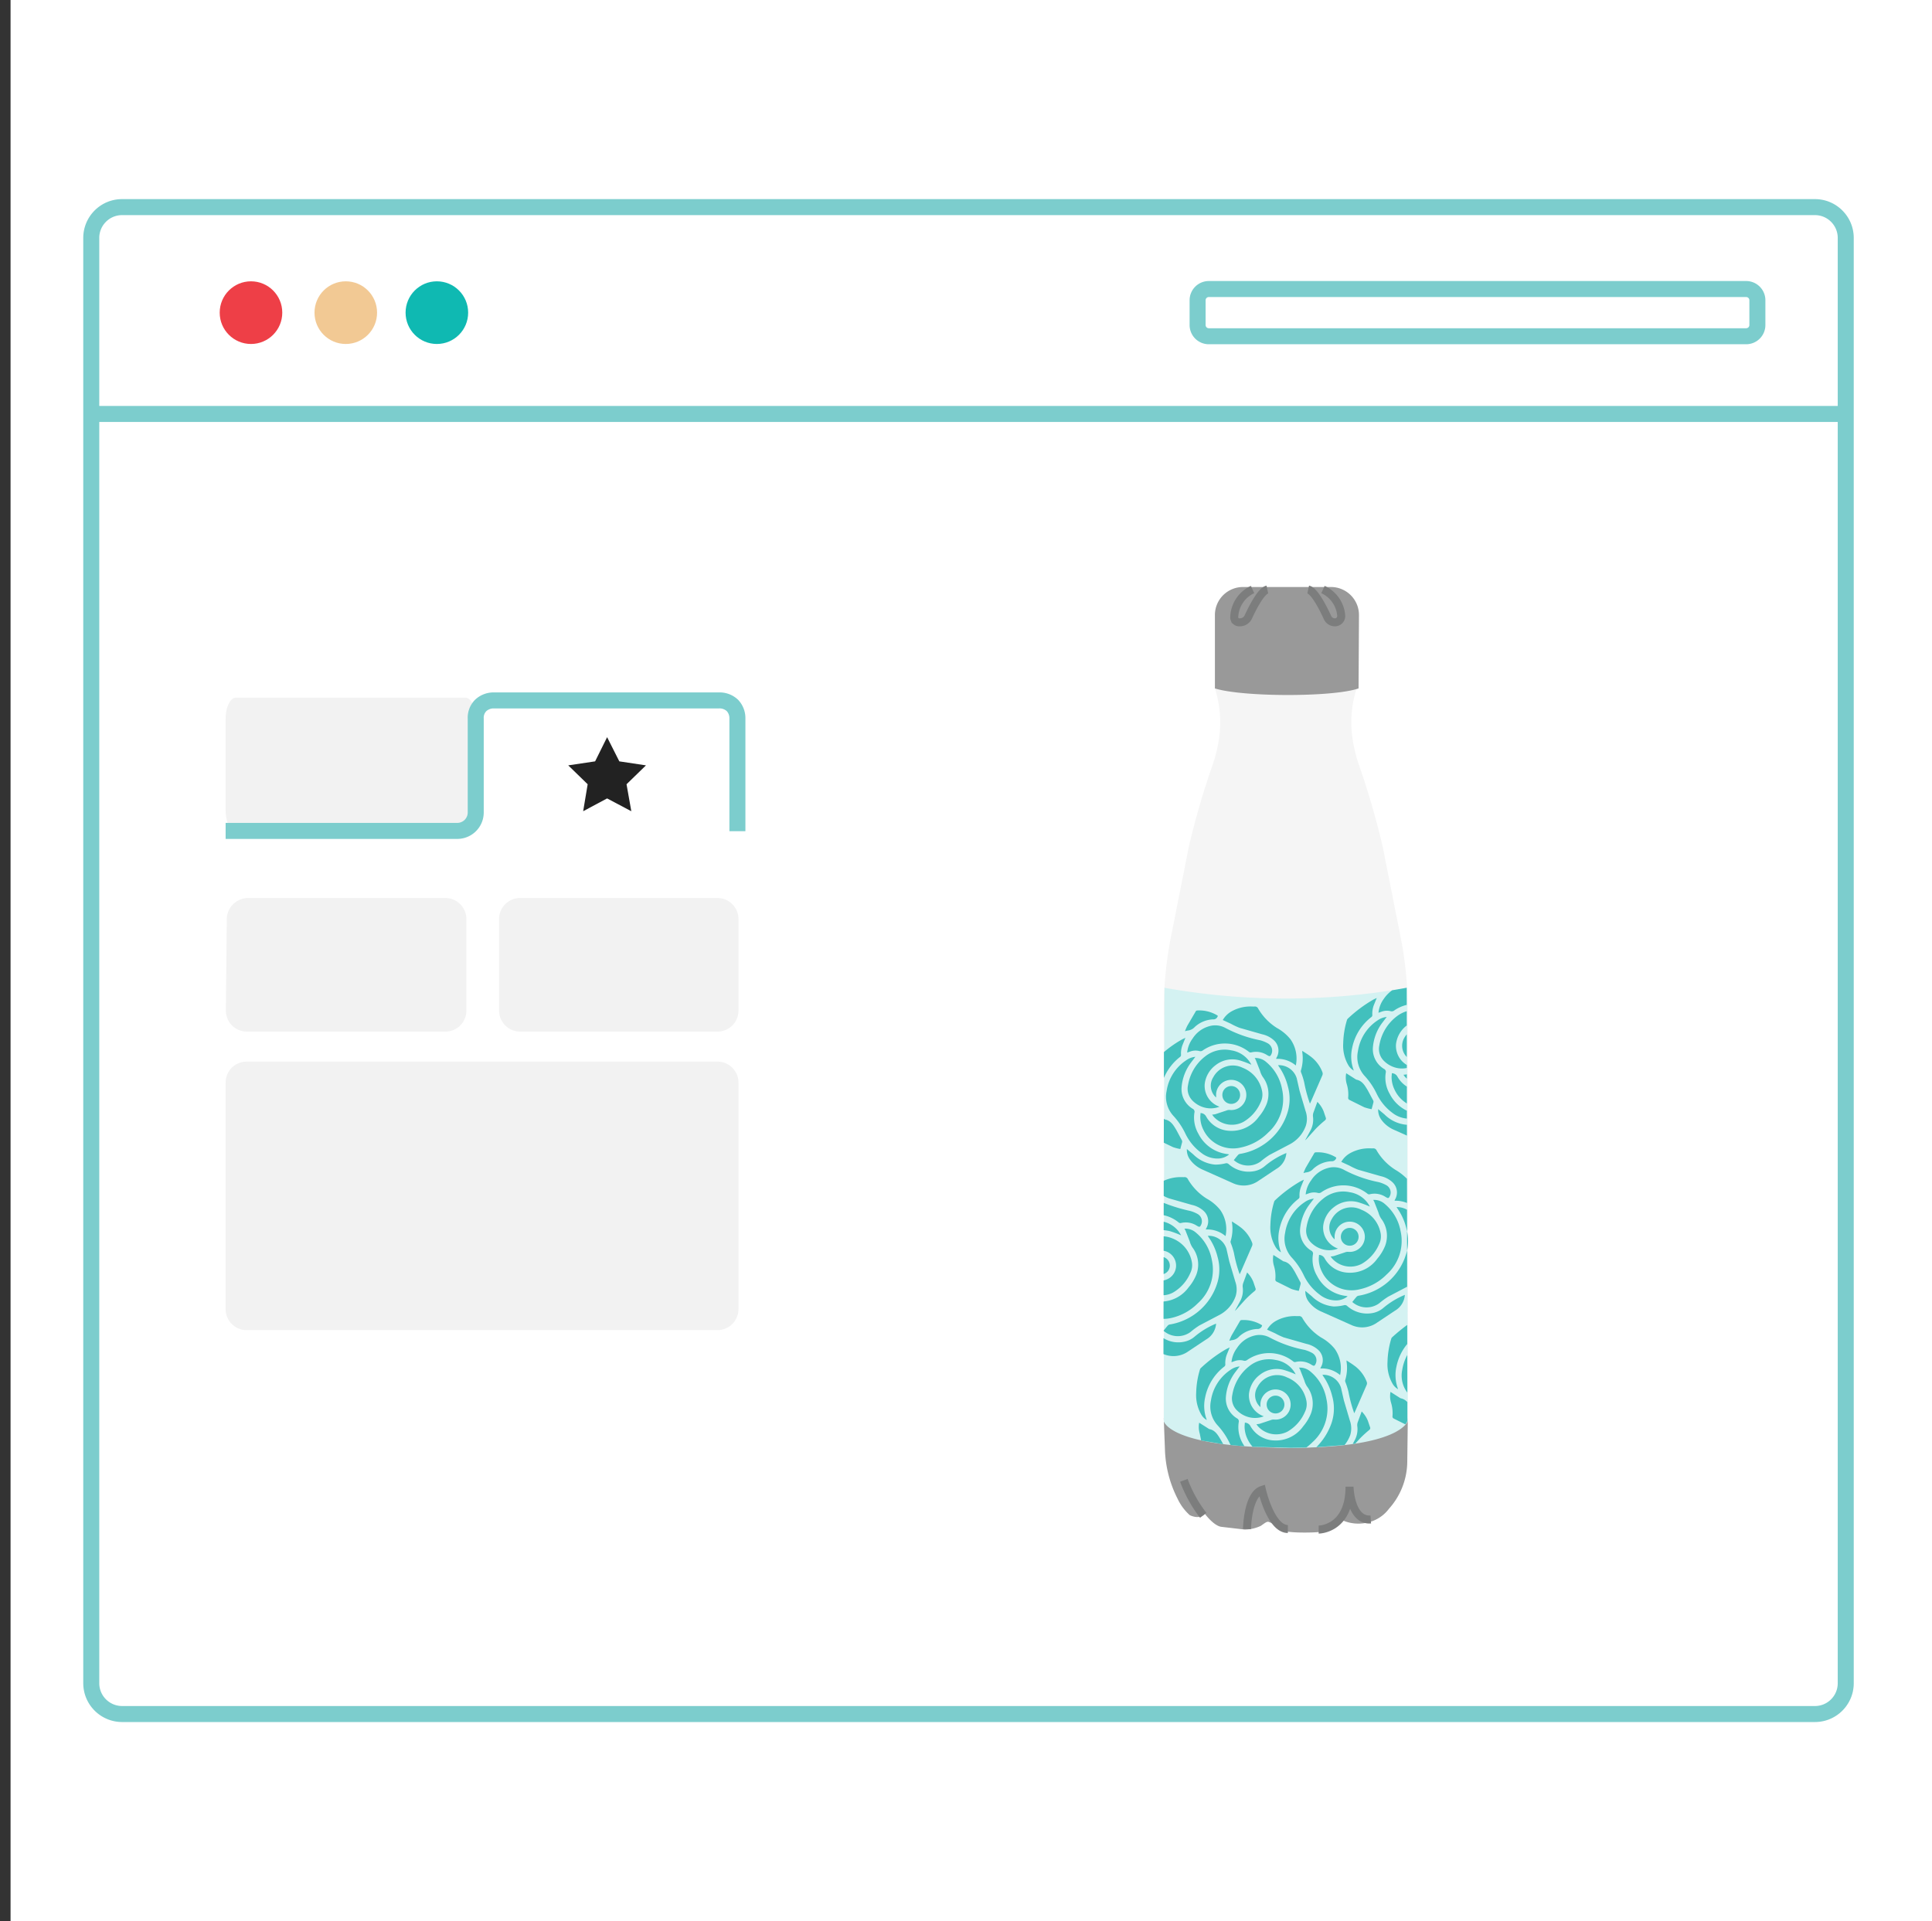 <svg xmlns="http://www.w3.org/2000/svg" xmlns:xlink="http://www.w3.org/1999/xlink" width="181" height="180" fill="none" xmlns:v="https://vecta.io/nano"><rect width="100%" height="100%" fill="#333333" stroke="none"/><style><![CDATA[.B{stroke-miterlimit:10}.C{stroke:#7ccdcd}.D{stroke-width:1.5}]]></style><g fill="#fff"><path d="M1 0h180v180H1z"/><path d="M1 0h180v180H1z"/><path fill-rule="evenodd" d="M1 0H181V180H1V0Z" fill-opacity=".01"/><path d="M170.035 19.406H11.434c-1.593 0-2.884 1.294-2.884 2.889v135.41a2.89 2.89 0 0 0 2.884 2.889h158.601c1.593 0 2.884-1.294 2.884-2.889V22.295c0-1.596-1.291-2.889-2.884-2.889z" class="B C D"/></g><use xlink:href="#B" fill="#ee3f47"/><use xlink:href="#B" x="17.414" fill="#0fb9b2"/><use xlink:href="#B" x="8.881" fill="#f2c994"/><path d="M163.59 27.081h-50.342a1.05 1.05 0 0 0-1.05 1.052v2.319a1.05 1.05 0 0 0 1.05 1.052h50.342a1.05 1.05 0 0 0 1.051-1.052v-2.319a1.05 1.05 0 0 0-1.051-1.052zM9.031 38.785H172.92" class="B C D"/><path d="M22.102 65.37h21.503c.529 0 .957.885.957 1.971v8.58c0 1.086-.428 1.964-.957 1.964H22.102c-.529 0-.964-.878-.964-1.964v-8.58c0-1.086.435-1.971.964-1.971zm1.111 18.769h18.519c.521.002 1.019.21 1.387.58a1.97 1.97 0 0 1 .574 1.391v8.58c0 .521-.207 1.02-.574 1.389a1.96 1.96 0 0 1-1.386.575H23.126c-.262 0-.521-.052-.762-.154s-.46-.25-.643-.438a1.97 1.97 0 0 1-.424-.653c-.096-.244-.143-.504-.138-.767l.087-8.546c.014-.516.225-1.007.59-1.371s.856-.574 1.371-.586h.007zm25.512 0h18.498c.521.002 1.02.21 1.387.58a1.97 1.97 0 0 1 .574 1.391v8.58c0 .521-.207 1.02-.574 1.389a1.96 1.96 0 0 1-1.387.575H48.725c-.521 0-1.02-.207-1.389-.575a1.97 1.97 0 0 1-.579-1.389v-8.58a1.97 1.97 0 0 1 .576-1.394c.369-.37.87-.577 1.391-.577z" fill="#f2f2f2"/><path d="M69.084 77.878V67.32a1.73 1.73 0 0 0-.469-1.227c-.34-.315-.789-.483-1.251-.469H46.236a1.77 1.77 0 0 0-1.198.469 1.62 1.62 0 0 0-.364.564c-.081.211-.116.437-.105.663v8.835a1.73 1.73 0 0 1-.515 1.199c-.321.317-.754.495-1.205.497H21.138" class="B C D"/><path d="M23.099 124.625h44.124c.521-.002 1.02-.21 1.387-.58a1.97 1.97 0 0 0 .574-1.391v-21.222c0-.521-.207-1.02-.574-1.389a1.96 1.96 0 0 0-1.387-.575H23.099a1.96 1.96 0 0 0-1.387.575c-.368.369-.574.868-.574 1.389v21.222a1.97 1.97 0 0 0 .574 1.391c.367.37.866.578 1.387.58z" fill="#f2f2f2"/><path d="M55.752 71.335l-2.516.375 1.82 1.77-.422 2.527 2.242-1.2 2.269 1.2-.448-2.527 1.82-1.77-2.496-.375-1.144-2.266-1.124 2.266z" fill="#222"/><path d="M109.025 132.863l.113 2.951a10.86 10.86 0 0 0 1.176 4.591 4.82 4.82 0 0 0 1.144 1.552s.885.474 1.424-.114c0 0 .849 1.145 1.561 1.214l2.158.252c.524-.004 1.041-.121 1.515-.344.459-.32.505-.366.689-.389a2.98 2.98 0 0 1 1.171.733c.459.389 3.333.279 3.562.234 0 0 1.236-.349 1.351-.761s.714-.418.714-.418c.759.38 1.626.487 2.454.303a3.43 3.43 0 0 0 2.076-1.314 6.68 6.68 0 0 0 1.707-4.38l.051-4.11s-.987 2.474-8.265 2.497h-6.956s-5.487-.023-7.645-2.497z" fill="#999"/><path d="M120.53 64.829a58.2 58.2 0 0 1-6.711-.327l.005.015c.409 1.282.566 2.63.461 3.972a13.14 13.14 0 0 1-.726 3.299 75.74 75.74 0 0 0-2.186 7.56l-1.765 8.913a35.78 35.78 0 0 0-.579 6.409v38.467s.683 1.786 9.368 2.416c1.5.109 3.005.125 4.508.048 7.963-.417 8.982-2.464 8.982-2.464V94.67c0-2.15-.194-4.295-.579-6.41l-1.765-8.912c-.597-2.556-1.327-5.079-2.187-7.56a13.18 13.18 0 0 1-.725-3.299c-.105-1.341.052-2.69.461-3.972l.005-.015c-2.181.238-4.373.347-6.567.327" fill="#f5f5f5"/><path d="M113.819 64.502v-6.877c0-.345.068-.686.2-1.005s.326-.608.57-.852a2.64 2.64 0 0 1 .854-.569c.319-.132.661-.2 1.007-.2h8.237c.346 0 .689.068 1.009.201s.61.327.855.572a2.64 2.64 0 0 1 .569.856 2.62 2.62 0 0 1 .196 1.008l-.038 6.865c-2.419.834-10.882.81-13.459 0h0z" fill="#999"/><path d="M116.825 143.266s.046-3.207 1.4-3.665c0 0 .828 3.657 2.43 3.657m2.883.055s2.893 0 2.893-4.018c0 0 .068 3.21 1.991 3.072m-15.698-.392c-.768-.994-1.379-2.098-1.813-3.276m6.436-83.464c-.5.23-.925.596-1.228 1.054s-.472.993-.488 1.542c-.002.062.009.123.031.181a.46.46 0 0 0 .098.155.45.45 0 0 0 .151.104.46.46 0 0 0 .179.038h.065a.87.87 0 0 0 .793-.504c.387-.839 1.198-2.443 1.784-2.57m5.212 0a2.97 2.97 0 0 1 1.189.996 2.95 2.95 0 0 1 .52 1.459.59.59 0 0 1-.036.235.61.61 0 0 1-.127.202.6.6 0 0 1-.197.135c-.074.031-.153.047-.234.047h0c-.145 0-.286-.042-.408-.12a.75.75 0 0 1-.279-.322c-.375-.819-1.212-2.502-1.812-2.632" stroke="#7c7d7d" stroke-width=".75" class="B"/><path d="M109.093 92.549a64.68 64.68 0 0 0 22.73 0l.064 40.588s-.622 2.512-10.941 2.512c-11.527 0-11.917-2.512-11.917-2.512l.064-40.588z" fill="#d4f2f2"/><g fill="#42c0bd"><path d="M131.82 115.375l.003 1.791c.124-.591.123-1.201-.003-1.791zm-15.558-7.863c.962-.204 1.843-.685 2.534-1.383a4.23 4.23 0 0 0 1.216-1.867 4.21 4.21 0 0 0 .096-2.224c-.181-.986-.701-1.878-1.471-2.523a1.5 1.5 0 0 0-.507-.301 1.51 1.51 0 0 0-.585-.083 1.69 1.69 0 0 1 .1.175l.399 1.02a2.03 2.03 0 0 0 .243.552c.273.357.452.777.519 1.221a2.67 2.67 0 0 1-.135 1.319 4.33 4.33 0 0 1-.731 1.209 3.12 3.12 0 0 1-1.214 1.024 3.13 3.13 0 0 1-1.562.298c-.444-.021-.876-.154-1.254-.387a2.61 2.61 0 0 1-.909-.946.61.61 0 0 0-.218-.238c-.093-.058-.2-.09-.31-.092l-.025.339c-.001.41.091.815.27 1.184a3.08 3.08 0 0 0 1.465 1.488c.647.311 1.382.387 2.079.214zm3.477-7.709l.062.108a5.54 5.54 0 0 1 .85 1.87 4.27 4.27 0 0 1-.055 2.537c-.314.965-.884 1.826-1.65 2.492a5.61 5.61 0 0 1-2.699 1.289.45.45 0 0 0-.225.077c-.156.165-.292.348-.433.521.343.304.779.482 1.237.505a2.01 2.01 0 0 0 1.281-.38c.267-.227.549-.436.846-.622l1.799-.945a3.18 3.18 0 0 0 1.59-1.79c.14-.45.129-.934-.032-1.377l-.561-1.895-.267-1.175c-.115-.366-.348-.684-.664-.904s-.695-.329-1.079-.311zm-6.179 4.63l.117.165c.34.388.8.65 1.307.746a2.3 2.3 0 0 0 1.489-.221c.724-.42 1.294-1.062 1.623-1.83.175-.35.22-.75.127-1.129-.101-.474-.318-.916-.633-1.285a2.92 2.92 0 0 0-1.167-.832c-.485-.241-1.044-.284-1.559-.118a2.07 2.07 0 0 0-1.199 1.002c-.189.296-.266.65-.217.998a1.48 1.48 0 0 0 .483.901v-.301c.012-.284.11-.557.28-.784s.404-.399.673-.491a1.41 1.41 0 0 1 .834-.028 1.42 1.42 0 0 1 .705.444 1.41 1.41 0 0 1 .332.764c.031.282-.023.567-.156.818a1.41 1.41 0 0 1-1.409.743c-.103-.002-.205.017-.3.057l-1.027.34c-.1.022-.201.036-.303.041zM112.522 108c.468.381 1.06.575 1.663.547a1.73 1.73 0 0 0 .964-.377l-.067-.025-.069-.013c-.576-.063-1.127-.268-1.603-.597a3.47 3.47 0 0 1-1.125-1.287 3.04 3.04 0 0 1-.388-1.991c.023-.071.019-.148-.011-.217s-.083-.124-.151-.156a2.17 2.17 0 0 1-.801-.853 2.15 2.15 0 0 1-.238-1.144 4.42 4.42 0 0 1 .89-2.339l.403-.531a1.76 1.76 0 0 0-.858.324 4.19 4.19 0 0 0-1.226 1.247c-.317.498-.525 1.056-.61 1.638-.09.42-.075.854.043 1.267a2.63 2.63 0 0 0 .632 1.099c.447.494.818 1.053 1.1 1.657a4.83 4.83 0 0 0 1.452 1.751zm3.6-11.7l2.121.606a2.37 2.37 0 0 1 1.096.557 1.31 1.31 0 0 1 .42.776c.045.3-.015.606-.171.866-.016.034-.029.069-.038.105a2.63 2.63 0 0 1 1.849.619 3.12 3.12 0 0 0 .005-1.28 3.11 3.11 0 0 0-.507-1.175 4.25 4.25 0 0 0-1.269-1.06 5.29 5.29 0 0 1-1.752-1.807c-.029-.069-.08-.126-.145-.162a.34.34 0 0 0-.214-.04c-.081.007-.164-.003-.246-.003a3.65 3.65 0 0 0-1.917.47 2.2 2.2 0 0 0-.798.799l.76.348a6.66 6.66 0 0 0 .806.381zm-3.419 2.105a3.63 3.63 0 0 1 4.315.156.24.24 0 0 0 .186.047 1.9 1.9 0 0 1 1.513.254c.236.139.285.139.401-.112a.76.76 0 0 0 .056-.419.79.79 0 0 0-.141-.347c-.074-.103-.171-.187-.284-.244-.215-.116-.444-.207-.68-.271a11.72 11.72 0 0 1-3.243-1.144 2 2 0 0 0-.748-.243 1.98 1.98 0 0 0-.784.066 2.69 2.69 0 0 0-1.559 1.15 2.63 2.63 0 0 0-.514 1.326l.286-.102a1.43 1.43 0 0 1 .829-.052.38.38 0 0 0 .192.015c.065-.011.125-.039.175-.081zm-.966 4.735c.321.319.725.543 1.166.647a2.3 2.3 0 0 0 1.345-.093l-.152-.063a2.07 2.07 0 0 1-.944-.83c-.221-.368-.323-.794-.29-1.222a2.55 2.55 0 0 1 .324-.992c.174-.305.41-.571.692-.782a2.53 2.53 0 0 1 2.357-.425c.339.106.672.233.997.378l-.027-.06a2.55 2.55 0 0 0-1.85-1.286c-.425-.093-.865-.09-1.289.008s-.82.289-1.161.559a4.28 4.28 0 0 0-1.604 2.691c-.059.261-.05.533.026.79a1.58 1.58 0 0 0 .41.678zm6.195 7.474l1.648-1.097a1.87 1.87 0 0 0 .653-.628c.163-.259.259-.554.281-.86l-.118.05c-.683.294-1.319.686-1.887 1.165-.258.223-.565.381-.896.463-.441.103-.9.098-1.338-.015a2.79 2.79 0 0 1-1.178-.632c-.04-.034-.088-.057-.14-.068s-.105-.007-.156.01a4.15 4.15 0 0 1-.948.116c-.783-.068-1.517-.411-2.07-.967l-.615-.514c.03.002.021.057.022.113a1.56 1.56 0 0 0 .279.87 2.87 2.87 0 0 0 1.216.976l2.815 1.257c.39.181.821.254 1.249.212s.836-.198 1.183-.451zm-7.373-11.591a.24.24 0 0 0 .061-.074.23.23 0 0 0 .025-.092 2.22 2.22 0 0 1 .138-.945l.273-.675-.305.146a10.65 10.65 0 0 0-1.707 1.19l-.003 2.421a4.91 4.91 0 0 1 1.518-1.971zm11.346 1.493c.112.287.204.581.277.881a12.69 12.69 0 0 0 .54 2.008l.088-.184 1.069-2.456c.023-.049.036-.102.038-.156a.41.41 0 0 0-.029-.159 3.31 3.31 0 0 0-1.161-1.506c-.224-.17-.467-.315-.725-.487v.117c.09.585.044 1.183-.133 1.748a.37.37 0 0 0 .036.194zm-11.327 7.14l.168-.63c.013-.06.007-.122-.018-.178l-.52-.972c-.256-.419-.496-.868-1.045-.982a.25.25 0 0 1-.079-.038l-.049-.031-.004 2.239.851.411a4.07 4.07 0 0 0 .696.181z"/><path d="M111.933 96.222a2.68 2.68 0 0 1 1.697-.712c.105.012.21-.016.296-.078s.144-.153.166-.256l-.058-.045a3.27 3.27 0 0 0-1.897-.453.15.15 0 0 0-.061.022c-.019.012-.034.027-.046.045l-.803 1.375a4.82 4.82 0 0 0-.212.502 1.46 1.46 0 0 1 .271-.068c.25-.027.48-.146.647-.333zm4.246 6.366c0-.11-.021-.219-.064-.321a.84.84 0 0 0-.182-.271.85.85 0 0 0-.273-.18.82.82 0 0 0-.321-.06c-.111.001-.219.024-.32.067a.84.84 0 0 0-.446.461c-.04.103-.059.212-.056.322a.83.83 0 1 0 1.662-.018zm6.879 1.631a.87.87 0 0 0-.054.371c.062.43-.006.869-.195 1.261l-.542.996.138-.129.843-.939c.273-.28.56-.544.862-.792.102-.083.133-.15.099-.258l-.202-.596a2.62 2.62 0 0 0-.588-.895l-.361.981zm6.681 8.588c-.148-.133-.32-.235-.508-.301a1.51 1.51 0 0 0-.584-.083c.036.056.069.115.099.175l.399 1.021c.053.195.135.381.244.551.273.357.451.777.518 1.221s.021.897-.135 1.319c-.175.44-.422.849-.73 1.209-.31.44-.728.793-1.215 1.025a3.14 3.14 0 0 1-1.562.297c-.444-.021-.876-.154-1.254-.387s-.691-.559-.909-.946a.61.61 0 0 0-.218-.238c-.093-.058-.2-.09-.309-.092l-.026.339a2.71 2.71 0 0 0 .27 1.184 3.08 3.08 0 0 0 1.465 1.489 3.09 3.09 0 0 0 2.08.213c.962-.204 1.843-.685 2.534-1.383a4.22 4.22 0 0 0 1.312-4.091c-.181-.986-.702-1.878-1.471-2.522zm1.958 4.803a5.58 5.58 0 0 1-1.65 2.491 5.61 5.61 0 0 1-2.699 1.289c-.08.005-.158.032-.225.077-.155.165-.291.348-.433.522a2.02 2.02 0 0 0 1.237.504c.458.023.91-.111 1.282-.38.266-.227.549-.435.846-.622l1.773-.932-.005-3.393c-.032.15-.074.298-.126.444zm-.795-4.408c.398.565.686 1.199.85 1.87l.068.303-.003-2.028a1.92 1.92 0 0 0-.977-.253l.062.108zm-6.241 4.522l.118.165a2.3 2.3 0 0 0 1.306.746c.507.095 1.032.017 1.489-.221.725-.42 1.294-1.061 1.624-1.83a1.65 1.65 0 0 0 .127-1.129 2.93 2.93 0 0 0-.633-1.285c-.314-.369-.715-.655-1.168-.832-.484-.241-1.044-.283-1.559-.118s-.945.525-1.199 1.002a1.48 1.48 0 0 0-.216.998c.048.348.219.667.482.901v-.301c.013-.284.11-.557.28-.784a1.41 1.41 0 0 1 2.212-.074c.185.215.301.481.333.763a1.41 1.41 0 0 1-.156.818c-.133.251-.339.455-.59.588s-.537.187-.82.155c-.102-.002-.204.017-.299.057l-1.027.34c-.1.022-.202.036-.304.041zm-1.037 3.567a2.45 2.45 0 0 0 1.662.547 1.73 1.73 0 0 0 .964-.377l-.067-.025-.069-.013c-.576-.063-1.127-.268-1.603-.597a3.49 3.49 0 0 1-1.125-1.287 3.04 3.04 0 0 1-.387-1.991c.022-.071.019-.148-.011-.217a.31.31 0 0 0-.151-.156 2.16 2.16 0 0 1-.801-.853c-.184-.352-.266-.748-.238-1.144a4.41 4.41 0 0 1 .889-2.339l.404-.531a1.76 1.76 0 0 0-.859.324 4.18 4.18 0 0 0-1.226 1.248c-.316.497-.524 1.055-.61 1.637-.09.42-.075.854.043 1.267a2.63 2.63 0 0 0 .633 1.099c.447.494.817 1.053 1.099 1.657a4.84 4.84 0 0 0 1.453 1.751zm7.106-11.685a5.3 5.3 0 0 1-1.753-1.807.34.34 0 0 0-.145-.163c-.065-.036-.14-.05-.214-.04-.081.007-.163-.003-.245-.003a3.65 3.65 0 0 0-1.917.47c-.332.192-.607.468-.798.799l.76.348c.26.145.529.273.806.381l2.12.606c.408.086.787.278 1.096.557.226.203.375.477.42.777a1.31 1.31 0 0 1-.17.865.51.51 0 0 0-.039.105c.399-.011.796.06 1.165.211l-.004-2.266c-.322-.327-.686-.609-1.082-.84zm-6.335-.166a2.68 2.68 0 0 0-1.558 1.15c-.291.386-.469.845-.515 1.326l.287-.102a1.43 1.43 0 0 1 .829-.052.38.38 0 0 0 .192.015.37.37 0 0 0 .175-.081 3.63 3.63 0 0 1 4.314.156c.026.021.056.035.088.043s.066.01.098.004a1.9 1.9 0 0 1 1.513.254c.236.139.285.14.401-.112a.76.76 0 0 0 .057-.419.8.8 0 0 0-.141-.347.79.79 0 0 0-.285-.244c-.215-.117-.443-.207-.68-.271-1.131-.22-2.224-.605-3.243-1.144-.23-.13-.485-.212-.748-.242a1.98 1.98 0 0 0-.784.066zm2.062 2.265a2.92 2.92 0 0 0-1.289.008 2.94 2.94 0 0 0-1.162.559c-.855.663-1.428 1.624-1.603 2.691a1.57 1.57 0 0 0 .435 1.468 2.46 2.46 0 0 0 1.166.647c.448.104.916.072 1.345-.093l-.152-.062c-.393-.173-.723-.463-.944-.831a2.07 2.07 0 0 1-.29-1.222c.039-.349.149-.687.324-.992a2.58 2.58 0 0 1 .693-.782c.327-.259.713-.434 1.125-.508s.834-.046 1.232.084c.339.106.672.232.996.378l-.027-.06a2.55 2.55 0 0 0-1.849-1.285zm5.158 9.615l-.117.05a7.62 7.62 0 0 0-1.888 1.165c-.258.223-.565.381-.896.463a2.8 2.8 0 0 1-1.337-.015c-.438-.112-.843-.329-1.178-.632a.32.32 0 0 0-.141-.068c-.051-.01-.105-.007-.155.01-.311.075-.629.114-.949.116-.783-.068-1.516-.41-2.07-.967l-.615-.514c.031.002.021.057.022.113a1.56 1.56 0 0 0 .28.87 2.87 2.87 0 0 0 1.215.976l2.815 1.257c.39.181.821.254 1.249.212a2.41 2.41 0 0 0 1.184-.451l1.647-1.097c.266-.153.49-.368.653-.627a1.86 1.86 0 0 0 .281-.861zm-9.954-9.006c.025-.02.045-.045.06-.074s.024-.06.026-.092c-.023-.322.023-.644.137-.946l.274-.674-.305.146c-.873.502-1.682 1.106-2.412 1.799a.3.3 0 0 0-.075.132 8.12 8.12 0 0 0-.349 2.171c-.046.71.117 1.417.47 2.034.122.219.302.399.521.521l-.034-.104c-.227-.642-.27-1.335-.123-2.001a4.85 4.85 0 0 1 1.81-2.912zm-2.086 7.754l1.408.698c.227.081.459.141.696.181l.168-.63c.014-.06.008-.122-.018-.178l-.519-.972c-.257-.419-.496-.868-1.046-.982-.028-.008-.055-.021-.079-.038l-.888-.565a2.13 2.13 0 0 0 .052 1.015 3.35 3.35 0 0 1 .131 1.297c.001.034.01.068.026.098s.04.056.069.076z"/><path d="M123.132 108.036l-.803 1.374c-.08.164-.151.332-.213.503.088-.031.179-.054.272-.068a1.01 1.01 0 0 0 .646-.332 2.68 2.68 0 0 1 1.698-.712.42.42 0 0 0 .295-.078c.086-.062.145-.153.166-.257l-.057-.044c-.572-.341-1.234-.499-1.898-.453-.021.003-.042.01-.06.022s-.034.026-.046.045zm4.148 7.843c.001-.11-.021-.219-.063-.321a.84.84 0 0 0-.182-.271.86.86 0 0 0-.273-.18c-.102-.041-.212-.062-.322-.06a.84.84 0 0 0-.32.067c-.101.044-.193.107-.269.186a.84.84 0 0 0-.176.275c-.04.103-.059.212-.057.322a.83.83 0 0 0 .251.583c.157.153.369.238.59.236s.43-.092.584-.249a.83.83 0 0 0 .237-.588zm3.644-14.996c-.049-.098-.125-.18-.218-.238a.6.6 0 0 0-.309-.092l-.026.338c0 .411.092.816.27 1.185.247.543.651 1 1.16 1.311l-.002-1.582a2.62 2.62 0 0 1-.875-.922zm.863-.225c-.1.022-.202.035-.304.04l.118.165a1.92 1.92 0 0 0 .197.196l-.001-.404-.01.003zm.007-1.625l-.003-2.122c-.073.091-.141.186-.203.285-.179.284-.256.621-.219.954a1.49 1.49 0 0 0 .425.882zm-1.586 3.48c-.353-.6-.49-1.302-.387-1.99.023-.072.019-.149-.011-.217s-.083-.125-.151-.157a2.15 2.15 0 0 1-.801-.852c-.184-.352-.266-.748-.238-1.144a4.4 4.4 0 0 1 .89-2.339l.403-.531a1.76 1.76 0 0 0-.859.324 4.19 4.19 0 0 0-1.226 1.247c-.316.497-.524 1.055-.61 1.638-.089.419-.075.854.043 1.267a2.62 2.62 0 0 0 .633 1.099 6.72 6.72 0 0 1 1.099 1.657c.338.691.836 1.291 1.453 1.752a2.59 2.59 0 0 0 1.358.537l-.002-.738a3.51 3.51 0 0 1-1.594-1.552zm-.549-8.949a2.62 2.62 0 0 0-.515 1.326l.287-.102a1.43 1.43 0 0 1 .829-.052.38.38 0 0 0 .367-.066 3.44 3.44 0 0 1 1.16-.517l-.003-1.605-1.356.235a3.1 3.1 0 0 0-.769.781zm-.434 4.373a1.57 1.57 0 0 0 .026.791 1.56 1.56 0 0 0 .41.677 2.46 2.46 0 0 0 1.165.648 2.22 2.22 0 0 0 .97.011v-.284a2.08 2.08 0 0 1-1.011-1.935 2.58 2.58 0 0 1 .32-.985 2.57 2.57 0 0 1 .685-.778l-.002-1.338c-.349.106-.674.276-.959.502a4.28 4.28 0 0 0-1.604 2.691zm.482 6.479l-.616-.513c.031.001.022.057.022.112.005.312.102.615.28.87.307.432.728.77 1.216.977l1.197.535-.002-1.013c-.009-.001-.018 0-.028 0a3.32 3.32 0 0 1-2.069-.968zm-2.877-4.111l-.034-.103c-.227-.643-.269-1.336-.123-2.001a4.85 4.85 0 0 1 1.81-2.912c.025-.02.046-.046.06-.074a.23.23 0 0 0 .026-.092 2.24 2.24 0 0 1 .137-.945l.274-.675-.305.146c-.873.502-1.682 1.106-2.412 1.799-.036.037-.062.082-.075.132-.214.704-.332 1.435-.349 2.171a3.62 3.62 0 0 0 .471 2.034c.121.219.301.399.52.52zm.178.817l-.889-.566a2.13 2.13 0 0 0 .052 1.016c.128.419.173.86.131 1.296.001.035.01.069.026.099s.04.056.069.075l1.408.699c.227.08.46.141.696.181l.168-.63c.014-.06.008-.123-.017-.179l-.52-.971c-.257-.419-.496-.868-1.046-.982-.028-.008-.055-.021-.078-.038zm-17.329 22.376c.962-.205 1.843-.686 2.534-1.384a4.23 4.23 0 0 0 1.216-1.867 4.21 4.21 0 0 0 .096-2.224 4.3 4.3 0 0 0-1.471-2.522 1.5 1.5 0 0 0-.507-.301 1.51 1.51 0 0 0-.585-.083 1.68 1.68 0 0 1 .1.175l.399 1.021a2.01 2.01 0 0 0 .243.551c.273.357.452.777.519 1.221s.02.898-.135 1.319c-.176.44-.422.849-.731 1.209a3.22 3.22 0 0 1-1.028.922c-.406.23-.857.369-1.321.407l-.003 1.628c.227-.001.453-.026.674-.072zm6.08-2.047a2.16 2.16 0 0 0-.032-1.378l-.561-1.895-.267-1.175c-.115-.366-.348-.684-.664-.904s-.695-.329-1.079-.31l.062.108a5.51 5.51 0 0 1 .85 1.869c.239.832.22 1.717-.055 2.538a5.6 5.6 0 0 1-1.65 2.491 5.61 5.61 0 0 1-2.699 1.289c-.081.005-.158.032-.225.077-.155.165-.292.348-.433.522.343.304.779.482 1.237.505a2.02 2.02 0 0 0 1.281-.38 7.25 7.25 0 0 1 .846-.623l1.799-.945a3.18 3.18 0 0 0 1.59-1.789zm-4.246-2.173c.175-.349.22-.749.127-1.129a2.92 2.92 0 0 0-.633-1.285 2.94 2.94 0 0 0-1.167-.832c-.262-.108-.54-.175-.823-.198l-.002 1.358a1.24 1.24 0 0 1 .226.054c.294.105.546.303.715.565a1.41 1.41 0 0 1 .22.883c-.026.31-.155.603-.366.833a1.42 1.42 0 0 1-.799.438l-.002 1.391a2.16 2.16 0 0 0 .881-.248c.724-.42 1.294-1.061 1.623-1.83zm.147-6.386c.408.086.786.278 1.096.556a1.31 1.31 0 0 1 .42.777c.045.299-.015.605-.171.865-.016.034-.029.069-.038.106.673-.039 1.335.183 1.849.619a3.12 3.12 0 0 0 .005-1.28c-.086-.422-.259-.823-.507-1.175-.349-.433-.78-.793-1.269-1.06-.721-.453-1.322-1.073-1.752-1.807-.029-.069-.08-.126-.145-.162a.34.34 0 0 0-.214-.041c-.081.007-.164-.003-.246-.002-.573-.011-1.141.107-1.663.344l-.002 1.422a3.27 3.27 0 0 0 .516.232l2.121.606zm-1.039 1.701c.256-.065.523-.076.783-.032a1.89 1.89 0 0 1 .73.287c.236.138.285.139.401-.113a.76.76 0 0 0 .056-.418.79.79 0 0 0-.141-.348c-.074-.103-.171-.186-.284-.244-.215-.117-.444-.207-.68-.271-.841-.181-1.665-.433-2.464-.752l-.002 1.156c.52.113 1.006.349 1.415.689.026.02.056.034.088.042s.065.01.098.004zm.028 1.151l-.027-.06c-.168-.302-.398-.566-.674-.775a2.49 2.49 0 0 0-.928-.44l-.002.791c.214.017.427.052.634.106.34.106.672.233.997.378zm.7 10.855l1.648-1.097c.266-.152.49-.368.653-.627a1.87 1.87 0 0 0 .281-.86l-.118.049c-.683.294-1.319.687-1.887 1.165-.258.223-.565.382-.896.463-.342.086-.698.102-1.046.048a2.63 2.63 0 0 1-.982-.363l-.002 1.492a2.41 2.41 0 0 0 1.21.174c.412-.048.804-.2 1.139-.444zm3.973-10.098c.112.288.204.582.277.881a12.69 12.69 0 0 0 .54 2.008l.088-.184 1.069-2.455c.023-.049.036-.103.038-.157a.39.39 0 0 0-.029-.158 3.31 3.31 0 0 0-1.161-1.506c-.224-.17-.467-.315-.725-.488v.117c.09.585.044 1.183-.133 1.748a.37.37 0 0 0 .036.194zm-5.726 2.072c-.001-.176-.058-.347-.162-.489a.83.83 0 0 0-.42-.3l-.002 1.586a.83.83 0 0 0 .424-.302c.106-.144.161-.317.16-.495zm6.226 4.13l.843-.939a10.77 10.77 0 0 1 .862-.792c.102-.083.133-.15.099-.258l-.202-.595c-.132-.336-.332-.641-.588-.896l-.361.981a.87.87 0 0 0-.054.371c.062.43-.006.869-.195 1.261l-.542.996.138-.129zm8.437 8.342a4.3 4.3 0 0 0-1.471-2.522c-.148-.133-.32-.235-.508-.301a1.51 1.51 0 0 0-.584-.083 1.51 1.51 0 0 1 .099.175l.4 1.021a2.01 2.01 0 0 0 .243.551c.273.357.451.777.518 1.221s.021.898-.135 1.319c-.175.44-.422.849-.73 1.209a3.14 3.14 0 0 1-1.214 1.025c-.487.231-1.025.334-1.562.298a2.63 2.63 0 0 1-1.255-.388 2.62 2.62 0 0 1-.909-.945.6.6 0 0 0-.217-.239c-.093-.058-.2-.09-.31-.092l-.025.339c-.001.41.091.815.27 1.185.124.268.287.517.484.737l3.555.094 1.47-.02a5.04 5.04 0 0 0 .569-.493 4.23 4.23 0 0 0 1.216-1.867 4.22 4.22 0 0 0 .096-2.224zm2.202 2.05l-.561-1.895-.267-1.175a1.74 1.74 0 0 0-.664-.904c-.315-.22-.695-.329-1.079-.311l.062.109c.397.564.685 1.198.849 1.869.24.832.221 1.717-.054 2.538a5.96 5.96 0 0 1-1.429 2.271l2.65-.206c.222-.277.399-.587.525-.918a2.16 2.16 0 0 0-.032-1.378zm-5.887-4.041a2.08 2.08 0 0 0-1.56-.118 2.07 2.07 0 0 0-1.198 1.002c-.189.297-.266.65-.217.998s.22.668.482.901l.001-.301a1.41 1.41 0 0 1 .28-.784c.17-.227.404-.399.673-.491a1.42 1.42 0 0 1 .834-.028c.274.074.52.229.705.445s.3.481.332.763a1.41 1.41 0 0 1-.746 1.406 1.42 1.42 0 0 1-.82.156c-.102-.003-.204.017-.299.056l-1.027.341a1.82 1.82 0 0 1-.304.04l.118.165a2.3 2.3 0 0 0 1.307.746c.507.095 1.031.017 1.488-.221.725-.42 1.294-1.061 1.624-1.83.175-.349.22-.749.127-1.129a2.93 2.93 0 0 0-.633-1.285 2.94 2.94 0 0 0-1.167-.832zm-4.526 4.21c.023-.071.019-.148-.011-.217s-.083-.124-.151-.156a2.16 2.16 0 0 1-.801-.852c-.183-.353-.266-.749-.238-1.145a4.4 4.4 0 0 1 .89-2.339l.403-.53a1.77 1.77 0 0 0-.859.323c-.492.326-.909.751-1.226 1.248a4.18 4.18 0 0 0-.61 1.638c-.089.419-.074.854.043 1.266a2.62 2.62 0 0 0 .633 1.099c.447.495.818 1.053 1.099 1.657l.078.136 1.291.114-.154-.251c-.353-.6-.489-1.302-.387-1.991zm7.731-7.942c-.721-.453-1.322-1.073-1.752-1.807-.029-.069-.08-.126-.145-.162a.34.34 0 0 0-.214-.041c-.082.007-.164-.003-.246-.002a3.65 3.65 0 0 0-1.917.469 2.2 2.2 0 0 0-.798.8l.76.348c.26.144.529.272.806.381l2.12.606c.409.086.787.278 1.097.557a1.3 1.3 0 0 1 .249 1.642.47.47 0 0 0-.038.105 2.62 2.62 0 0 1 1.848.619 3.12 3.12 0 0 0 .006-1.28c-.086-.422-.259-.822-.507-1.175a4.26 4.26 0 0 0-1.269-1.06zm-.879 1.425c-.216-.116-.444-.207-.68-.271a11.7 11.7 0 0 1-3.243-1.144 2 2 0 0 0-1.533-.176 2.69 2.69 0 0 0-1.558 1.15 2.64 2.64 0 0 0-.515 1.326l.287-.102a1.43 1.43 0 0 1 .829-.052.37.37 0 0 0 .192.015c.065-.011.125-.039.175-.081a3.63 3.63 0 0 1 2.183-.633c.777.029 1.524.305 2.132.79.026.02.056.034.088.043s.065.009.097.003a1.9 1.9 0 0 1 .784-.032 1.89 1.89 0 0 1 .729.287c.237.138.286.139.402-.113a.76.76 0 0 0 .056-.418.8.8 0 0 0-.141-.348c-.074-.103-.171-.186-.284-.244zm-4.502 5.954l-.151-.062a2.07 2.07 0 0 1-1.235-2.053c.039-.349.15-.687.324-.992s.411-.571.693-.781a2.53 2.53 0 0 1 1.125-.509c.411-.074.835-.045 1.232.084a9.06 9.06 0 0 1 .996.378c-.008-.018-.015-.04-.027-.06-.188-.341-.453-.635-.774-.858s-.688-.369-1.075-.427c-.425-.093-.865-.09-1.289.008s-.821.289-1.161.559a4.28 4.28 0 0 0-1.604 2.691 1.57 1.57 0 0 0 .026.791c.077.257.217.49.41.677a2.45 2.45 0 0 0 1.165.647c.448.104.917.072 1.345-.093zm-5.908-4.512c-.036.037-.062.083-.074.133-.215.704-.333 1.434-.35 2.17a3.63 3.63 0 0 0 .471 2.035c.121.218.301.399.52.52l-.033-.104c-.228-.642-.27-1.335-.123-2a4.84 4.84 0 0 1 1.809-2.912c.025-.021.046-.046.061-.075a.23.23 0 0 0 .025-.092c-.023-.321.024-.644.137-.945l.274-.675-.305.146a12.77 12.77 0 0 0-2.412 1.799zm14.388-.237c-.224-.17-.467-.315-.726-.488l.001.117a3.89 3.89 0 0 1-.133 1.748.37.37 0 0 0 .036.194 6.86 6.86 0 0 1 .276.881c.125.683.306 1.354.541 2.008l.087-.184 1.07-2.455c.023-.049.036-.103.038-.157a.39.39 0 0 0-.03-.158c-.231-.605-.634-1.128-1.16-1.506zm-13.565 5.949c-.028-.008-.054-.02-.078-.038l-.889-.565a2.14 2.14 0 0 0 .052 1.015l.13.649 2.07.349-.239-.428c-.256-.419-.496-.868-1.046-.982z"/><path d="M116.084 125.229a2.68 2.68 0 0 1 1.697-.712c.105.012.21-.016.296-.078s.144-.153.166-.256l-.058-.045c-.571-.34-1.233-.498-1.897-.453-.022.003-.043.01-.061.022s-.034.027-.046.045l-.803 1.375c-.08.163-.151.331-.212.502.088-.031.179-.054.271-.067.249-.027.48-.146.647-.333zm4.246 6.366c0-.11-.022-.219-.064-.32s-.104-.194-.182-.272a.83.83 0 0 0-.273-.179c-.102-.042-.211-.062-.322-.061a.82.82 0 0 0-.32.068.83.83 0 0 0-.269.185c-.076.08-.136.173-.176.276a.82.82 0 0 0-.056.321.83.83 0 0 0 .25.583.84.84 0 0 0 .59.236c.22-.003.43-.092.584-.249a.83.83 0 0 0 .238-.588zm7.931 2.399c.101-.083.133-.15.099-.258l-.202-.595c-.132-.336-.333-.641-.588-.896l-.361.981a.87.87 0 0 0-.054.371c.062.43-.006.869-.195 1.261l-.229.433.237-.034.431-.471a10.6 10.6 0 0 1 .862-.792zm3.583-3.518l-.006-3.517a4.4 4.4 0 0 0-.469 1.388 2.64 2.64 0 0 0 .008 1.116 2.65 2.65 0 0 0 .467 1.013zm-1.505-5.041c-.214.704-.332 1.435-.349 2.171-.046.709.117 1.416.47 2.034.122.219.302.399.521.52l-.034-.103c-.227-.643-.27-1.336-.123-2.001a4.77 4.77 0 0 1 1.013-2.131l-.003-1.785a17.01 17.01 0 0 0-1.42 1.163.29.29 0 0 0-.075.132zm.819 5.542l-.888-.566a2.13 2.13 0 0 0 .052 1.016 3.36 3.36 0 0 1 .131 1.296c.001.035.01.069.026.099s.04.056.069.075l1.109.556a.93.93 0 0 0 .191-.316l-.003-1.77a1.12 1.12 0 0 0-.608-.352c-.028-.008-.055-.021-.079-.038z"/></g><defs ><path id="B" d="M23.514 32.229c1.619 0 2.931-1.314 2.931-2.936s-1.312-2.936-2.931-2.936-2.931 1.315-2.931 2.936 1.312 2.936 2.931 2.936z"/></defs></svg>